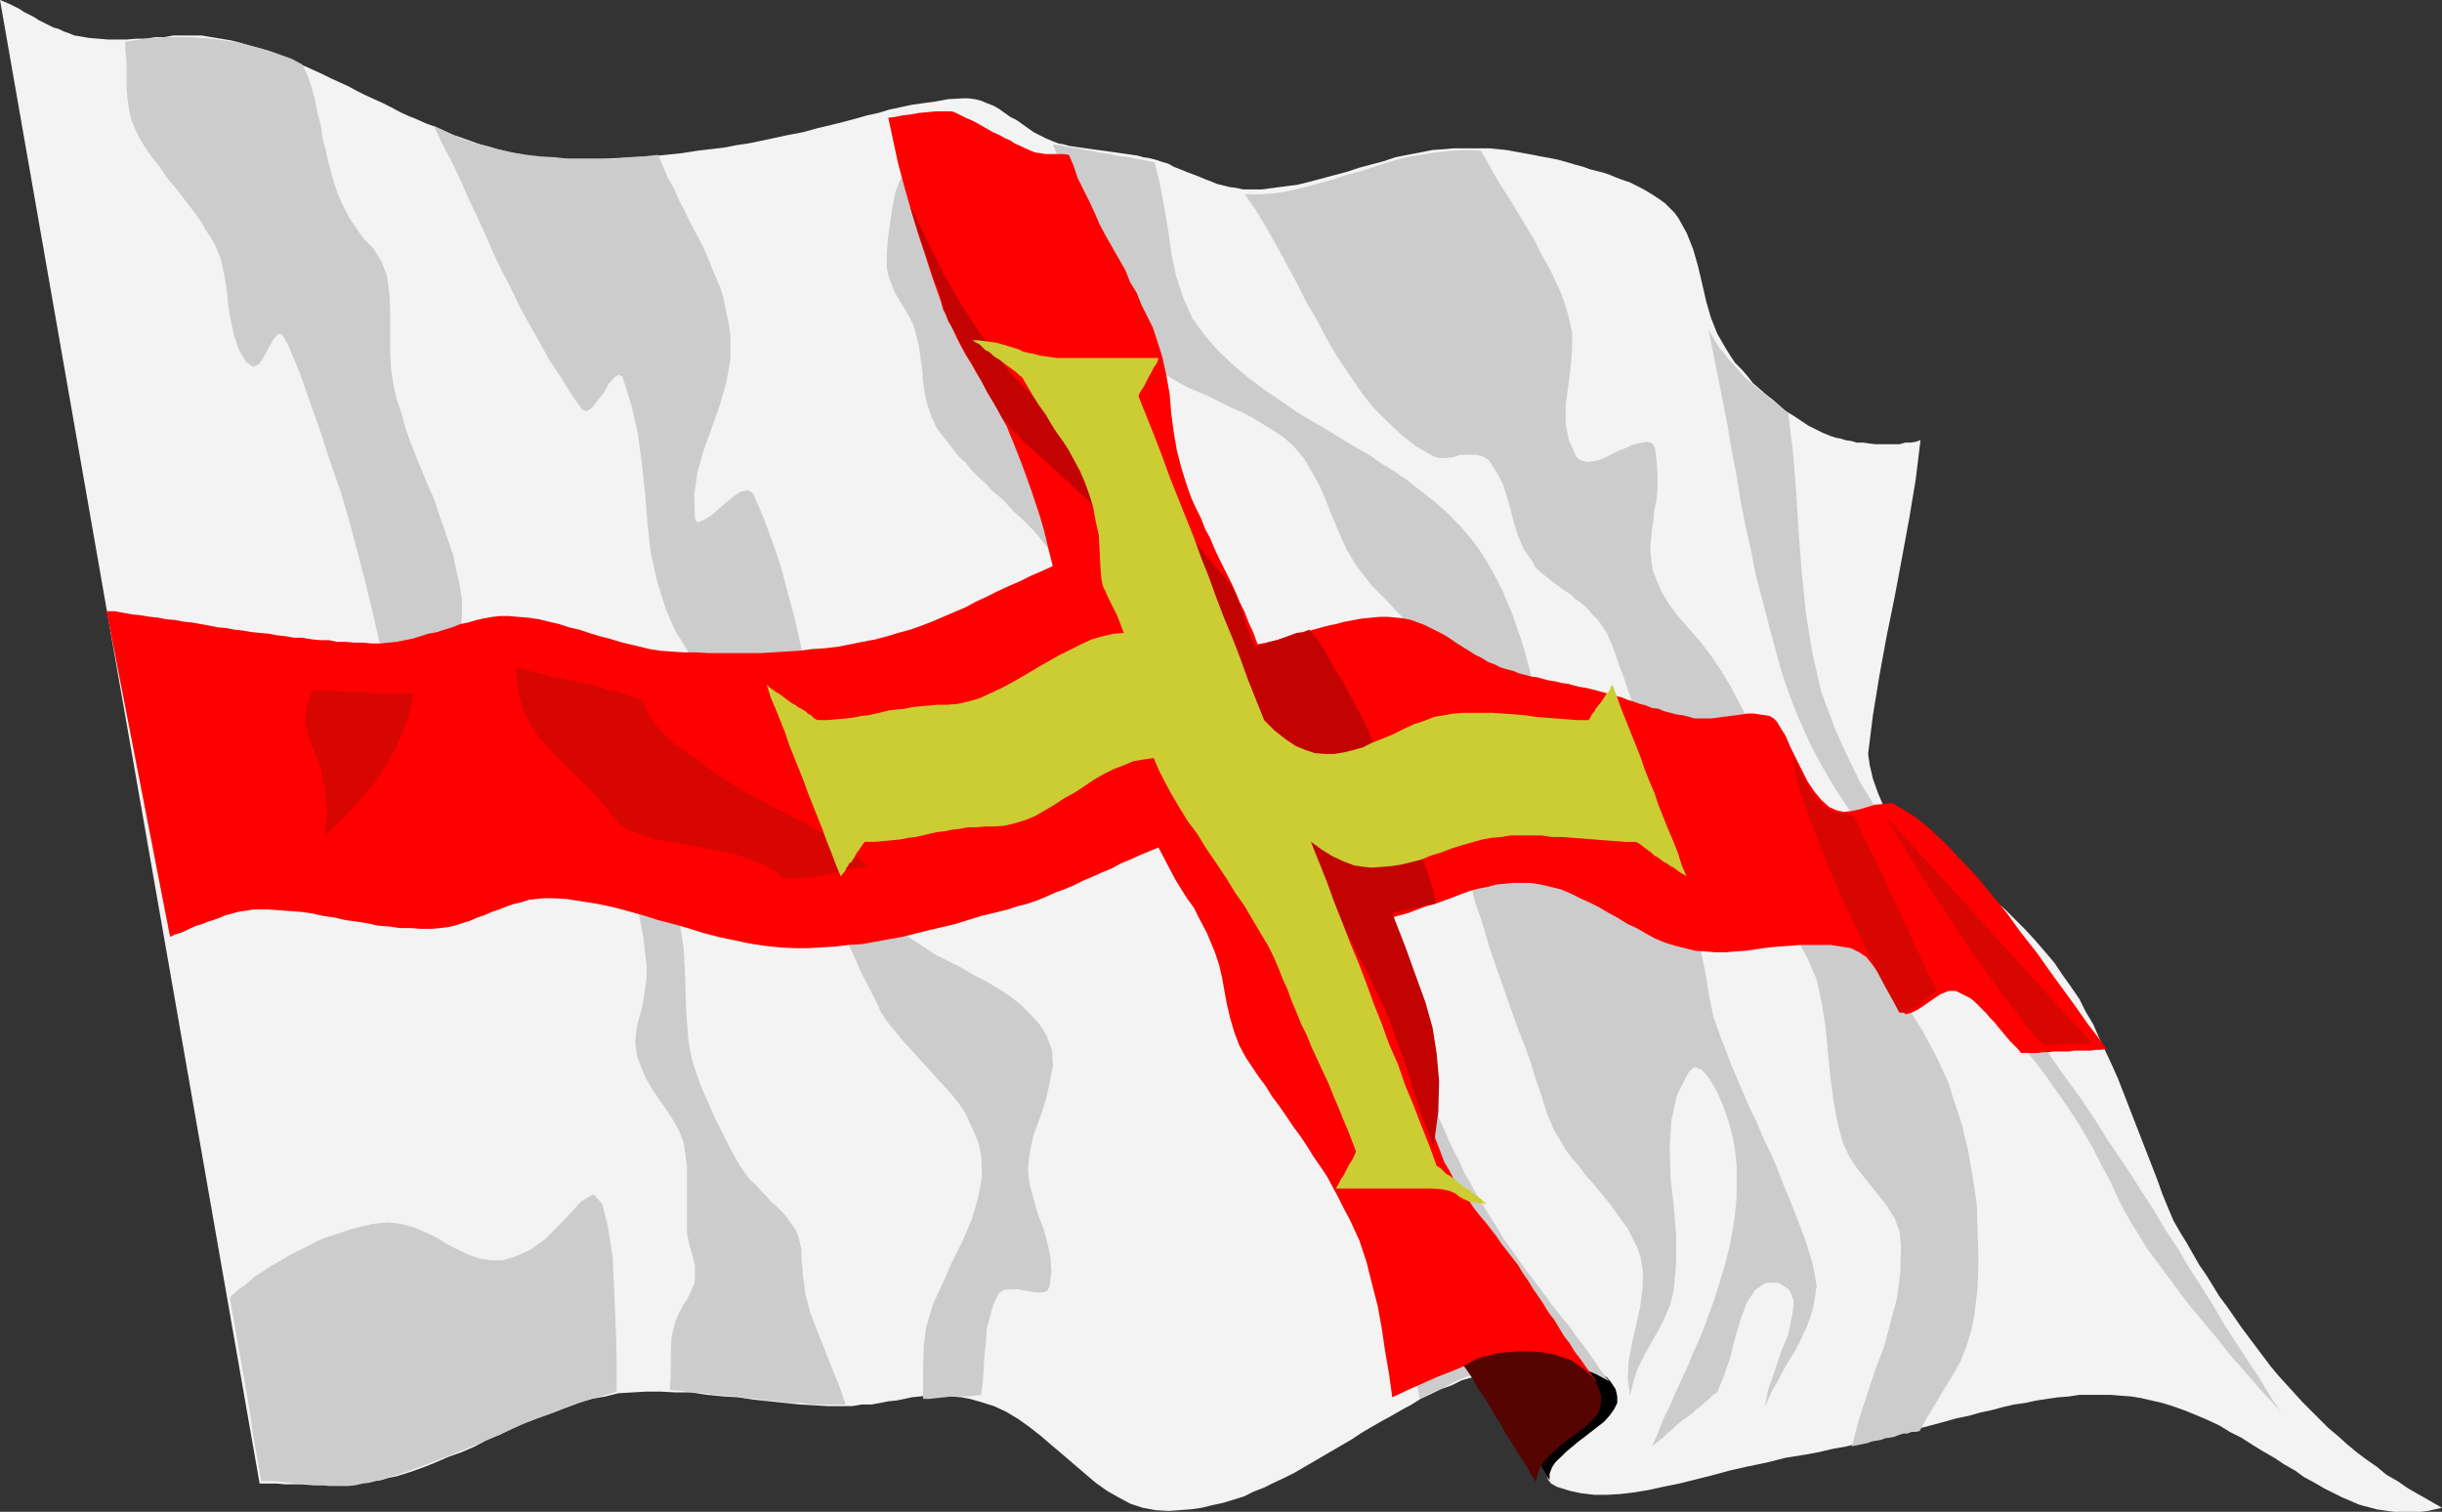 <?xml version="1.0" encoding="UTF-8" standalone="no"?>
<svg
   version="1.0"
   width="129.51mm"
   height="80.181mm"
   id="svg20"
   sodipodi:docname="Guernsey 2.wmf"
   xmlns:inkscape="http://www.inkscape.org/namespaces/inkscape"
   xmlns:sodipodi="http://sodipodi.sourceforge.net/DTD/sodipodi-0.dtd"
   xmlns="http://www.w3.org/2000/svg"
   xmlns:svg="http://www.w3.org/2000/svg">
  <rect width="100%" height="100%" fill="#333333" stroke="none"/>
  <sodipodi:namedview
     id="namedview20"
     pagecolor="#ffffff"
     bordercolor="#000000"
     borderopacity="0.25"
     inkscape:showpageshadow="2"
     inkscape:pageopacity="0.0"
     inkscape:pagecheckerboard="0"
     inkscape:deskcolor="#d1d1d1"
     inkscape:document-units="mm" />
  <defs
     id="defs1">
    <pattern
       id="WMFhbasepattern"
       patternUnits="userSpaceOnUse"
       width="6"
       height="6"
       x="0"
       y="0" />
  </defs>
  <path
     style="fill:#f3f3f3;fill-opacity:1;fill-rule:evenodd;stroke:none"
     d="m 435.673,244.7 1.293,2.263 1.293,2.101 1.293,2.263 1.293,2.263 1.454,2.101 1.293,2.101 1.293,2.101 1.454,1.94 1.454,2.101 1.454,2.101 1.454,1.94 1.454,1.939 1.454,1.94 1.454,1.94 1.616,1.939 1.616,1.778 1.616,1.778 1.616,1.778 1.778,1.778 1.616,1.616 1.778,1.778 1.939,1.616 1.778,1.616 1.939,1.616 1.939,1.455 2.101,1.455 1.939,1.616 2.262,1.293 2.101,1.455 2.262,1.293 2.262,1.293 2.262,1.293 -1.454,0.323 -1.454,0.323 -1.293,0.162 h -1.293 -1.454 -1.293 -1.293 l -1.293,-0.162 -1.131,-0.162 -1.131,-0.162 -1.131,-0.323 -1.293,-0.323 -1.131,-0.323 -1.131,-0.485 -1.131,-0.485 -1.131,-0.485 -1.616,-0.808 -1.939,-0.97 -1.939,-1.131 -2.101,-1.131 -1.778,-1.293 -2.262,-1.293 -1.939,-1.293 -2.262,-1.293 -2.101,-1.293 -2.262,-1.455 -2.262,-1.131 -2.101,-1.293 -2.424,-1.131 -2.262,-0.97 -2.424,-0.97 -2.262,-0.808 -2.101,-0.646 -2.101,-0.485 -2.101,-0.485 -1.939,-0.323 -2.101,-0.162 -2.101,-0.162 h -2.101 -2.101 -2.101 l -2.101,0.323 -2.101,0.162 -2.262,0.323 -2.101,0.323 -2.262,0.485 -2.262,0.323 -2.101,0.485 -2.424,0.646 -2.262,0.485 -2.262,0.646 -2.424,0.485 -2.262,0.646 -2.424,0.646 -2.424,0.646 -2.424,0.646 -2.424,0.485 -2.586,0.808 -2.424,0.646 -2.586,0.485 -2.586,0.646 -2.747,0.485 -2.747,0.646 -2.586,0.485 -4.04,0.646 -3.878,0.97 -3.878,0.808 -3.555,0.808 -3.555,0.97 -3.232,0.808 -3.232,0.808 -3.232,0.646 -2.909,0.646 -2.909,0.485 -2.747,0.323 -2.747,0.162 h -2.424 l -2.747,-0.323 -2.262,-0.485 -2.586,-0.808 -1.131,-0.646 -0.646,-0.808 -0.162,-0.97 0.485,-0.97 0.808,-1.131 1.131,-1.131 1.293,-1.293 1.616,-1.293 1.454,-1.293 1.616,-1.455 1.454,-1.293 1.293,-1.455 1.293,-1.293 0.646,-1.455 0.323,-1.293 v -1.293 l -0.646,-1.131 -0.808,-0.97 -1.131,-0.646 -1.131,-0.646 -1.616,-0.646 -1.616,-0.323 -1.616,-0.485 -1.939,-0.162 -1.778,-0.162 h -1.939 -1.939 -1.778 l -1.778,0.323 -1.616,0.162 -1.454,0.323 -1.293,0.162 -2.101,0.646 -2.101,0.646 -2.262,0.646 -1.939,0.97 -2.262,0.808 -1.939,0.97 -2.101,0.97 -1.778,1.131 -2.101,1.131 -1.939,1.131 -2.101,1.131 -1.939,1.131 -1.939,1.131 -1.939,1.293 -1.939,1.131 -1.939,1.131 -1.939,1.131 -1.939,1.131 -1.939,1.131 -1.939,1.131 -1.939,0.97 -2.101,0.97 -1.939,0.97 -2.101,0.808 -1.939,0.97 -2.101,0.646 -2.101,0.646 -2.262,0.485 -1.939,0.485 -2.262,0.323 -2.262,0.162 -2.101,0.162 -2.747,-0.162 -2.586,-0.485 -2.424,-0.808 -2.424,-1.293 -2.262,-1.293 -2.262,-1.616 -2.101,-1.778 -2.262,-1.94 -2.262,-1.94 -2.101,-1.778 -2.262,-1.939 -2.262,-1.778 -2.262,-1.616 -2.424,-1.455 -2.424,-1.131 -2.586,-0.808 -2.262,-0.646 -1.778,-0.323 -1.939,-0.162 -1.616,-0.323 h -1.616 l -1.616,0.162 -1.454,0.162 -1.616,0.162 -1.454,0.323 -1.616,0.323 -1.616,0.162 -1.616,0.323 -1.778,0.323 h -1.939 l -1.939,0.323 h -2.101 -2.747 l -2.747,-0.162 -2.909,-0.162 -3.07,-0.323 -3.07,-0.323 -3.07,-0.323 -3.232,-0.485 -2.909,-0.162 -3.232,-0.323 -3.232,-0.485 h -3.07 l -2.909,-0.162 h -3.07 l -2.747,0.162 -2.747,0.162 -2.586,0.646 -2.747,0.485 -2.586,0.808 -2.586,0.97 -2.747,0.97 -2.586,0.97 -2.586,0.97 -2.586,1.131 -2.586,1.293 -2.747,1.131 -2.424,1.293 -2.586,1.131 -2.747,0.97 -2.586,1.131 -2.424,0.97 -2.747,0.97 -2.586,0.808 -1.616,0.323 -1.616,0.485 -1.616,0.162 -1.778,0.323 -1.616,0.162 -1.778,0.162 h -1.778 l -1.778,0.162 h -1.778 -1.778 l -1.778,-0.162 h -1.778 -1.616 l -1.778,-0.162 H 53.651 52.035 L 0,0 0.808,0.323 1.939,0.808 2.909,1.293 l 0.97,0.485 0.97,0.646 0.97,0.485 0.97,0.485 0.97,0.646 0.97,0.485 0.97,0.485 0.97,0.485 1.131,0.323 0.97,0.485 0.97,0.323 1.131,0.485 1.131,0.162 1.778,0.323 1.939,0.162 1.939,0.162 h 1.939 1.778 l 1.939,-0.162 h 1.939 l 1.939,-0.323 h 1.778 l 1.778,-0.323 h 1.939 1.939 1.778 l 1.939,0.323 1.939,0.323 1.939,0.323 1.939,0.485 1.939,0.646 1.939,0.485 1.939,0.646 1.778,0.808 1.778,0.646 1.778,0.808 1.778,0.646 1.778,0.808 1.778,0.808 1.616,0.808 1.778,0.808 1.778,0.808 1.778,0.97 1.616,0.808 1.778,0.808 1.778,0.808 1.616,0.808 1.778,0.97 1.778,0.808 1.616,0.646 1.778,0.808 1.778,0.646 1.778,0.808 1.778,0.808 1.939,0.646 1.778,0.646 1.778,0.646 1.939,0.485 1.939,0.646 1.939,0.485 1.939,0.323 2.262,0.485 2.747,0.162 2.747,0.323 h 2.909 3.07 3.232 l 3.07,-0.162 3.394,-0.162 3.232,-0.162 3.07,-0.323 3.07,-0.323 3.07,-0.485 2.747,-0.323 2.747,-0.323 2.424,-0.485 2.262,-0.323 3.878,-0.808 3.717,-0.808 3.394,-0.646 2.909,-0.808 2.747,-0.646 2.586,-0.646 2.424,-0.646 2.262,-0.646 2.262,-0.485 2.101,-0.646 2.262,-0.485 2.262,-0.485 2.262,-0.323 2.424,-0.323 2.586,-0.485 2.909,-0.162 h 1.131 l 1.293,0.162 1.293,0.323 1.131,0.485 1.293,0.485 1.131,0.646 1.131,0.808 1.131,0.808 1.293,0.646 1.131,0.808 1.131,0.808 1.131,0.808 1.293,0.646 1.293,0.646 1.131,0.485 1.293,0.485 0.97,0.162 1.131,0.323 1.131,0.162 1.131,0.162 1.131,0.162 1.131,0.162 1.131,0.162 1.293,0.162 1.131,0.162 1.131,0.162 1.131,0.162 1.131,0.162 1.131,0.162 1.131,0.162 1.131,0.323 1.131,0.162 1.293,0.323 1.454,0.485 1.131,0.323 1.131,0.646 1.293,0.485 1.131,0.485 1.293,0.485 1.293,0.485 1.131,0.485 1.293,0.485 1.131,0.485 1.293,0.323 1.293,0.323 1.293,0.162 1.454,0.323 h 1.131 2.586 l 2.424,-0.323 2.424,-0.323 2.424,-0.323 2.586,-0.646 2.424,-0.646 2.424,-0.646 2.424,-0.646 2.424,-0.808 2.424,-0.646 2.424,-0.646 2.424,-0.808 2.424,-0.485 2.586,-0.485 2.424,-0.485 2.424,-0.162 1.778,-0.162 h 1.778 1.778 1.939 1.778 l 1.616,0.162 1.616,0.162 1.778,0.323 1.778,0.323 1.778,0.323 1.616,0.323 1.778,0.323 1.616,0.323 1.778,0.485 1.616,0.485 1.778,0.485 1.293,0.485 1.293,0.323 1.293,0.323 1.454,0.485 1.131,0.485 1.293,0.485 1.454,0.485 1.293,0.646 1.293,0.646 1.131,0.646 1.293,0.808 0.97,0.646 1.131,0.808 0.97,0.97 0.97,0.97 0.808,1.131 1.616,2.909 1.293,3.232 0.97,3.394 0.808,3.394 0.808,3.556 0.97,3.394 1.293,3.232 1.778,3.071 0.808,1.293 0.97,1.455 1.293,1.293 1.131,1.293 1.131,1.455 1.293,1.131 1.293,1.131 1.454,1.131 1.293,1.131 1.293,1.131 1.616,0.97 1.454,0.97 1.454,0.97 1.616,0.808 1.293,0.646 1.616,0.646 0.97,0.323 0.97,0.162 0.97,0.323 1.131,0.162 1.131,0.323 h 1.293 l 1.131,0.162 1.293,0.162 h 1.293 1.293 1.293 0.97 l 1.131,-0.323 h 1.131 l 0.97,-0.162 0.97,-0.323 -0.97,7.92 -1.293,7.758 -1.454,7.92 -1.454,7.758 -1.616,7.92 -1.454,7.92 -1.293,7.92 -0.97,7.758 0.323,2.263 0.646,2.748 0.97,2.748 1.293,3.071 1.454,2.586 1.616,2.424 1.778,1.939 1.778,1.455 2.424,1.131 2.101,1.293 2.262,1.293 2.262,1.455 2.262,1.616 1.939,1.778 2.262,1.616 2.101,1.778 2.101,2.101 1.939,1.94 1.939,2.101 1.939,2.263 1.939,2.263 1.616,2.424 1.616,2.263 1.778,2.586 1.293,2.586 1.454,2.424 1.131,2.586 1.293,2.748 1.293,2.748 1.293,2.909 1.131,2.909 1.131,2.909 1.131,2.909 1.131,2.909 1.131,2.909 1.131,2.909 1.131,2.909 0.97,2.748 1.131,2.748 z"
     id="path1" />
  <path
     style="fill:#cccccc;fill-opacity:1;fill-rule:evenodd;stroke:none"
     d="m 211.049,28.931 1.454,0.162 1.131,0.323 1.293,0.162 1.293,0.162 1.293,0.323 1.293,0.162 1.131,0.323 1.293,0.162 1.293,0.162 1.293,0.323 1.293,0.162 1.293,0.162 1.293,0.323 1.293,0.162 1.293,0.323 1.131,0.162 1.131,4.525 0.808,4.525 0.808,4.687 0.646,4.687 0.97,4.525 1.454,4.364 1.778,4.041 2.747,3.717 2.586,2.909 2.909,2.748 3.07,2.586 3.232,2.424 3.394,2.263 3.232,2.263 3.555,2.101 3.555,2.101 3.394,2.101 3.717,2.101 3.232,2.263 3.555,2.263 3.07,2.424 3.232,2.424 3.07,2.748 2.747,2.909 1.616,1.94 1.454,1.939 1.293,1.94 1.293,2.263 1.131,2.101 0.97,2.263 0.97,2.263 1.131,2.424 0.808,2.424 0.808,2.263 0.646,2.424 0.646,2.424 0.646,2.424 0.646,2.424 0.485,2.424 0.646,2.424 0.162,2.101 -0.323,2.101 -0.646,1.94 -0.808,2.101 -0.808,1.939 -0.485,2.101 -0.162,1.94 0.323,1.94 0.646,1.616 0.646,1.778 0.646,1.939 0.808,1.94 0.97,2.101 0.97,1.94 0.97,1.939 1.131,1.778 0.97,1.778 1.131,1.455 1.293,1.131 1.131,1.131 1.293,0.485 1.293,0.323 1.293,-0.323 1.454,-0.485 1.131,-1.131 0.808,-1.131 0.323,-1.455 0.162,-1.616 -0.323,-1.616 -0.485,-1.778 -0.646,-1.778 -0.808,-1.94 -0.808,-1.939 -0.97,-1.94 -1.131,-2.101 -0.97,-1.94 -0.808,-1.778 -0.646,-1.94 -0.323,-1.939 -0.323,-1.778 0.162,-1.778 0.162,-2.263 0.485,-2.424 0.485,-2.263 0.646,-1.778 0.808,-1.293 0.808,-0.485 0.808,0.646 1.778,3.232 1.293,3.394 0.97,3.717 0.646,3.717 0.646,3.879 0.646,3.879 0.808,3.717 1.131,3.556 1.131,2.424 1.293,2.263 1.454,2.263 1.616,2.263 1.454,2.101 1.454,2.263 1.454,2.263 1.131,2.424 0.808,2.263 0.485,2.424 0.485,2.263 0.485,2.586 0.323,2.263 0.485,2.424 0.485,2.424 0.808,2.263 0.808,2.263 0.97,2.424 0.808,2.263 0.97,2.263 0.97,2.263 0.97,2.263 0.97,2.263 1.131,2.263 0.97,2.263 0.97,2.263 1.131,2.263 0.97,2.263 0.97,2.424 0.808,2.101 0.97,2.263 0.97,2.424 0.808,2.101 0.808,2.101 0.808,2.263 0.646,2.101 0.646,2.101 0.485,2.424 0.323,2.101 -0.323,2.263 -0.646,2.909 -0.97,2.748 -1.131,2.748 -1.454,2.748 -1.616,2.586 -1.454,2.748 -1.454,2.586 -1.293,2.909 0.646,-3.394 1.293,-3.717 1.293,-3.879 1.454,-3.556 0.808,-3.556 0.323,-3.071 -0.808,-2.263 -2.262,-1.455 h -2.586 l -2.101,1.455 -1.616,2.424 -1.293,3.394 -1.131,3.879 -0.97,3.879 -1.293,3.717 -1.293,3.232 -0.808,0.485 -0.808,0.808 -0.808,0.646 -0.808,0.808 -0.97,0.646 -0.646,0.646 -0.808,0.646 -0.97,0.646 -0.808,0.646 -0.808,0.646 -0.808,0.808 -0.808,0.646 -0.808,0.808 -0.808,0.646 -0.808,0.646 -0.808,0.646 0.97,-2.101 0.808,-2.101 0.808,-1.939 1.131,-2.263 0.808,-1.939 0.97,-2.101 0.97,-2.101 0.97,-2.101 0.808,-2.101 0.97,-2.101 0.808,-1.94 0.808,-2.101 0.808,-2.263 0.808,-2.101 0.646,-2.101 0.646,-2.101 0.97,-3.232 0.808,-3.232 0.646,-3.394 0.485,-3.232 0.323,-3.394 v -3.232 -3.394 l -0.323,-3.232 -0.485,-2.586 -0.808,-2.909 -1.131,-3.232 -1.293,-2.909 -1.454,-2.424 -1.454,-1.778 -1.454,-0.485 -1.131,0.97 -2.424,4.687 -1.131,5.172 -0.323,5.495 0.162,5.818 0.646,5.818 0.485,5.818 v 5.657 l -0.485,5.334 -0.646,2.748 -1.131,2.748 -1.293,2.586 -1.293,2.263 -1.454,2.586 -1.293,2.586 -0.97,2.748 -0.646,2.909 -0.485,-3.232 0.162,-3.556 0.646,-3.556 0.808,-3.556 0.808,-3.556 0.485,-3.556 0.162,-3.556 -0.485,-3.071 -0.646,-1.94 -0.97,-1.939 -0.97,-1.94 -1.293,-1.778 -1.293,-1.778 -1.293,-1.778 -1.454,-1.778 -1.454,-1.778 -1.454,-1.616 -1.454,-1.939 -1.454,-1.616 -1.293,-1.778 -1.131,-1.94 -1.131,-1.778 -0.808,-1.939 -0.808,-1.94 -0.97,-3.232 -1.131,-3.232 -0.97,-3.232 -1.131,-3.232 -1.293,-3.232 -1.131,-3.071 -1.131,-3.232 -1.131,-3.232 -1.131,-3.232 -1.131,-3.232 -0.97,-3.232 -0.97,-3.232 -1.131,-3.232 -0.808,-3.232 -0.97,-3.394 -0.646,-3.232 -0.646,-4.041 v -4.202 l 0.162,-4.364 0.323,-4.041 0.162,-4.202 v -4.202 l -0.485,-3.879 -0.97,-3.879 -0.808,-1.94 -0.808,-1.778 -1.131,-1.616 -1.131,-1.778 -1.293,-1.616 -1.293,-1.616 -1.454,-1.455 -1.454,-1.455 -1.454,-1.455 -1.454,-1.455 -1.454,-1.616 -1.454,-1.455 -1.454,-1.455 -1.293,-1.616 -1.293,-1.616 -1.131,-1.616 -1.616,-2.748 -1.454,-3.232 -1.293,-3.071 -1.293,-3.232 -1.293,-3.071 -1.616,-2.909 -1.616,-2.748 -2.101,-2.424 -1.778,-1.616 -1.939,-1.293 -2.101,-1.293 -2.101,-1.293 -2.101,-1.131 -2.262,-0.97 -2.262,-1.131 -2.262,-1.131 -2.262,-0.97 -2.262,-0.97 -2.262,-1.293 -1.939,-1.131 -2.101,-1.293 -1.778,-1.616 -1.778,-1.455 -1.616,-1.778 -1.616,-2.101 -1.293,-2.424 -1.293,-2.263 -1.131,-2.263 -1.131,-2.586 -0.97,-2.424 -0.808,-2.586 -0.808,-2.586 -0.808,-2.748 -0.646,-2.424 -0.808,-2.748 -0.646,-2.586 -0.808,-2.748 -0.808,-2.586 -0.808,-2.586 z"
     id="path2" />
  <path
     style="fill:#000000;fill-opacity:1;fill-rule:evenodd;stroke:none"
     d="m 310.595,296.743 -12.443,-21.819 1.293,-0.323 1.616,-0.485 1.616,-0.323 1.616,-0.323 1.778,-0.162 1.616,-0.162 1.939,-0.162 h 1.778 l 1.778,0.162 1.778,0.162 1.454,0.323 1.616,0.485 1.454,0.485 1.293,0.646 1.293,0.808 0.808,0.97 0.97,1.455 0.323,1.455 v 1.293 l -0.646,1.293 -0.808,1.131 -1.131,1.293 -1.454,1.131 -1.454,1.131 -1.454,1.131 -1.616,1.131 -1.454,1.293 -1.131,1.131 -1.131,0.97 -0.808,1.293 -0.485,1.293 v 1.293 z"
     id="path3" />
  <path
     style="fill:#cccccc;fill-opacity:1;fill-rule:evenodd;stroke:none"
     d="m 25.048,8.404 0.162,2.263 0.162,2.263 v 2.263 2.263 l 0.162,2.263 0.323,2.263 0.485,2.101 0.808,1.939 0.808,1.616 0.97,1.616 0.97,1.455 0.97,1.293 1.131,1.455 0.97,1.455 0.97,1.293 1.131,1.293 1.131,1.455 0.97,1.293 1.131,1.455 0.97,1.293 1.131,1.616 0.808,1.455 0.97,1.455 0.97,1.616 1.131,2.909 0.646,2.909 0.485,2.909 0.323,3.232 0.485,2.909 0.646,3.071 0.97,2.909 1.454,2.586 1.454,0.97 1.131,-0.485 0.97,-1.455 0.97,-1.778 0.97,-1.778 0.97,-1.131 0.808,0.162 1.131,1.939 2.424,5.818 2.101,5.98 2.101,5.98 1.939,5.98 2.101,5.98 1.778,6.142 1.616,6.142 1.616,6.142 1.454,6.142 1.454,6.303 1.131,6.142 1.131,6.303 0.97,6.303 0.97,6.303 0.646,6.465 0.646,6.303 0.808,3.071 1.454,-1.455 1.778,-5.01 2.101,-7.435 1.778,-8.889 1.616,-9.213 0.97,-8.566 0.323,-6.95 v -2.909 l -0.485,-2.909 -0.646,-2.909 -0.646,-3.071 -0.97,-2.748 -0.97,-2.909 -0.97,-2.748 -0.97,-2.909 -1.293,-2.909 -1.131,-2.748 -1.131,-2.748 -1.131,-2.909 -0.97,-2.748 -0.808,-2.909 -0.97,-2.909 -0.646,-2.909 -0.485,-3.232 -0.162,-3.556 V 66.589 62.71 l -0.162,-3.879 -0.485,-3.556 -1.131,-2.909 -1.616,-2.586 -1.939,-1.939 -1.454,-2.101 -1.454,-2.101 -1.131,-2.263 -0.97,-2.101 -0.808,-2.263 -0.646,-2.263 -0.646,-2.424 -0.485,-2.263 -0.646,-2.424 -0.323,-2.424 -0.646,-2.424 -0.485,-2.424 -0.646,-2.586 L 61.731,15.354 60.6,12.93 58.499,11.799 56.237,10.99 53.974,10.182 51.712,9.536 49.288,8.889 47.026,8.404 44.763,8.081 42.339,7.758 40.238,7.596 37.814,7.435 H 35.552 33.29 l -2.101,0.162 -2.101,0.162 -2.101,0.323 -1.939,0.323 z"
     id="path4" />
  <path
     style="fill:#cccccc;fill-opacity:1;fill-rule:evenodd;stroke:none"
     d="m 134.289,278.641 0.162,-3.394 v -3.717 l 0.162,-3.556 0.808,-3.232 0.485,-1.131 0.485,-0.97 0.646,-1.131 0.646,-0.97 0.485,-0.97 0.485,-1.131 0.485,-0.97 0.162,-1.131 v -2.586 l -0.485,-2.101 -0.646,-2.101 -0.485,-2.424 v -4.364 -4.687 -4.525 l -0.646,-4.525 -0.808,-2.101 -1.131,-2.101 -1.454,-2.263 -1.454,-2.101 -1.454,-2.101 -1.293,-2.263 -0.97,-2.263 -0.808,-2.263 -0.323,-2.424 0.162,-2.101 0.323,-2.101 0.646,-2.101 0.485,-2.263 0.323,-2.263 0.323,-2.263 v -2.424 l -0.646,-5.657 -1.293,-6.788 -1.616,-7.273 -1.616,-6.788 -0.97,-5.657 -0.485,-3.879 0.485,-1.131 1.778,2.424 2.262,3.717 1.778,3.232 1.454,3.071 1.293,2.748 1.131,2.748 0.97,2.909 0.97,3.071 0.97,3.556 0.97,6.142 0.323,6.303 0.162,6.142 0.485,6.303 0.646,3.394 0.97,3.071 1.131,3.071 1.293,2.909 1.293,2.909 1.454,2.909 1.454,2.909 1.616,2.909 0.808,1.293 0.808,1.131 0.808,1.131 1.131,0.97 0.97,1.131 1.131,1.131 0.97,1.131 1.131,0.97 1.131,1.131 0.97,1.131 0.808,1.131 0.808,1.131 0.646,1.293 0.323,1.455 0.323,1.455 v 1.455 l 0.323,3.717 0.485,3.717 0.97,3.717 1.454,3.717 1.454,3.717 1.454,3.717 1.454,3.556 1.293,3.717 h -2.424 -2.262 -2.101 l -2.262,-0.323 h -2.262 l -2.101,-0.323 -2.262,-0.162 -2.101,-0.323 -2.262,-0.162 -2.101,-0.323 -2.101,-0.162 -2.262,-0.162 -2.101,-0.323 -2.262,-0.162 -2.101,-0.323 z"
     id="path5" />
  <path
     style="fill:#cccccc;fill-opacity:1;fill-rule:evenodd;stroke:none"
     d="m 52.358,296.905 h 1.454 1.293 l 1.454,0.162 1.293,0.162 1.293,0.162 h 1.454 l 1.293,0.162 1.454,0.162 h 1.293 l 1.293,0.162 h 1.293 1.454 1.293 l 1.293,-0.162 1.454,-0.323 1.293,-0.162 3.07,-0.808 3.232,-0.97 3.07,-1.131 3.07,-1.131 2.909,-1.131 3.232,-1.293 3.07,-1.293 3.07,-1.293 2.909,-1.293 3.232,-1.455 2.909,-1.131 3.232,-1.131 3.07,-1.293 3.232,-1.131 3.07,-0.808 3.232,-0.97 v -5.334 l -0.162,-6.788 -0.323,-7.435 -0.323,-7.273 -0.97,-6.303 -1.131,-4.526 -1.778,-1.939 -2.424,1.455 -3.717,4.041 -3.394,3.394 -3.07,2.263 -2.909,1.293 -2.586,0.808 h -2.424 l -2.262,-0.323 -2.262,-0.808 -2.101,-0.97 -2.262,-1.131 -1.939,-1.293 -2.424,-1.131 -2.262,-0.97 -2.424,-0.646 -2.909,-0.323 -2.909,0.323 -2.101,0.485 -1.939,0.485 -1.939,0.646 -1.939,0.646 -1.939,0.646 -1.778,0.808 -1.778,0.97 -1.778,0.808 -1.778,0.97 -1.616,0.97 -1.778,0.97 -1.616,1.131 -1.778,1.131 -1.616,1.455 -1.616,1.131 -1.616,1.455 0.808,4.525 0.808,4.687 0.808,4.525 0.808,4.525 0.808,4.687 0.646,4.687 0.808,4.525 z"
     id="path6" />
  <path
     style="fill:#cccccc;fill-opacity:1;fill-rule:evenodd;stroke:none"
     d="m 86.941,25.213 1.778,3.717 1.778,3.394 1.778,3.717 1.616,3.717 1.778,3.717 1.616,3.556 1.616,3.717 1.778,3.717 1.778,3.394 1.778,3.717 1.939,3.556 1.939,3.394 1.939,3.556 2.262,3.394 2.101,3.394 2.262,3.232 0.97,0.323 0.97,-0.646 1.131,-1.455 1.293,-1.616 0.97,-1.778 1.131,-1.293 0.808,-0.485 0.808,0.323 1.778,5.657 1.293,5.657 0.808,5.98 0.646,5.98 0.485,5.98 0.646,5.98 1.293,5.818 1.778,5.657 0.97,2.263 0.97,2.101 1.293,2.101 1.293,2.101 1.454,1.939 1.454,1.778 1.616,2.101 1.616,1.778 1.616,2.101 1.454,1.778 1.616,1.939 1.616,1.94 1.616,1.94 1.293,1.939 1.293,2.263 1.293,2.101 1.454,2.748 1.293,2.909 1.293,2.748 1.293,2.909 1.131,3.071 1.131,2.909 1.131,2.909 1.131,3.071 1.131,2.909 1.131,2.909 1.131,3.071 0.97,2.909 1.293,2.909 1.293,2.909 1.454,2.748 1.454,2.909 0.97,2.101 1.293,1.94 1.454,1.778 1.616,1.94 1.616,1.778 1.616,1.778 1.616,1.778 1.616,1.778 1.616,1.778 1.616,1.778 1.454,1.778 1.293,1.939 0.97,2.101 0.97,2.101 0.808,2.101 0.485,2.263 0.162,4.364 -0.808,4.202 -1.293,4.364 -1.778,4.202 -2.101,4.202 -1.939,4.364 -1.939,4.202 -1.293,4.364 -0.485,3.394 -0.162,3.717 v 3.717 3.717 h 1.293 l 1.454,-0.162 1.616,-0.162 1.454,-0.162 h 1.454 1.454 l 1.454,-0.162 1.454,-0.162 0.323,-2.586 0.162,-2.424 0.162,-2.909 0.323,-2.748 0.162,-2.586 0.646,-2.424 0.646,-2.424 1.131,-2.263 0.97,-0.646 1.293,-0.162 h 1.616 l 1.616,0.323 1.778,0.323 h 1.454 l 0.97,-0.323 0.485,-0.97 0.323,-2.909 -0.162,-2.909 -0.646,-2.909 -0.808,-2.909 -1.131,-2.909 -0.808,-2.909 -0.808,-2.909 -0.323,-2.909 0.323,-3.394 0.808,-3.556 1.293,-3.556 1.131,-3.394 0.808,-3.556 0.646,-3.394 -0.162,-3.071 -1.131,-3.071 -1.454,-2.263 -1.778,-1.94 -1.939,-1.939 -2.262,-1.778 -2.262,-1.455 -2.424,-1.455 -2.586,-1.293 -2.424,-1.455 -2.586,-1.293 -2.586,-1.293 -2.424,-1.616 -2.262,-1.455 -2.101,-1.616 -1.939,-1.94 -1.616,-2.101 -1.454,-2.101 -2.424,-4.849 -2.101,-4.849 -1.778,-5.01 -1.616,-5.01 -1.454,-5.172 -1.293,-5.334 -1.131,-5.172 -1.131,-5.334 -1.131,-5.334 -1.131,-5.172 -1.131,-5.172 -1.454,-5.334 -1.293,-5.01 -1.778,-5.172 -1.778,-4.849 -2.101,-4.849 -0.97,-0.646 -1.616,0.323 -1.778,1.293 -1.939,1.616 -1.778,1.616 -1.778,1.131 -1.293,0.485 -0.485,-0.808 -0.162,-4.525 0.646,-4.687 1.293,-4.525 1.616,-4.525 1.616,-4.525 1.293,-4.525 0.808,-4.525 v -4.687 l -0.323,-2.424 -0.485,-2.263 -0.485,-2.424 -0.646,-2.424 -0.97,-2.263 -0.97,-2.263 -0.808,-2.101 -1.131,-2.424 -1.131,-2.101 -1.131,-2.101 -1.131,-2.424 -1.131,-2.101 -0.97,-2.263 -1.293,-2.263 -0.97,-2.424 -0.97,-2.101 -2.909,0.323 -3.07,0.162 -2.909,0.323 h -2.909 -3.07 -2.909 l -2.909,-0.323 -2.909,-0.162 -2.747,-0.323 -2.909,-0.485 -2.747,-0.646 -2.586,-0.646 -2.747,-0.808 -2.747,-0.97 -2.424,-1.131 z"
     id="path7" />
  <path
     style="fill:#cccccc;fill-opacity:1;fill-rule:evenodd;stroke:none"
     d="m 181.315,36.042 -0.485,-0.646 -0.485,0.808 -0.808,2.101 -0.646,3.071 -0.485,3.394 -0.485,3.394 -0.162,3.071 v 2.424 l 0.323,1.616 0.646,1.778 0.646,1.616 0.97,1.616 0.97,1.616 0.97,1.616 0.808,1.616 0.485,1.778 0.646,2.586 0.323,2.586 0.323,2.263 0.162,2.263 0.323,2.263 0.485,2.101 0.808,2.424 1.131,2.424 0.97,1.293 1.131,1.455 1.131,1.455 1.131,1.455 1.454,1.293 1.131,1.455 1.454,1.455 1.454,1.293 1.293,1.455 1.616,1.293 1.293,1.293 1.293,1.455 1.454,1.293 1.293,1.293 1.293,1.293 1.131,1.293 1.616,2.101 1.616,2.101 1.454,2.263 1.454,2.263 1.293,2.424 1.454,2.424 1.293,2.263 1.454,2.424 0.808,1.293 0.97,1.616 0.97,1.455 0.97,1.616 0.97,1.616 0.97,1.455 0.808,1.455 0.97,1.455 0.97,1.616 0.97,1.616 0.97,1.455 0.97,1.455 0.97,1.616 0.97,1.455 0.97,1.455 0.97,1.455 1.293,1.293 1.454,1.293 1.454,1.293 1.616,1.131 1.616,1.293 1.293,1.455 0.808,1.455 0.808,1.616 0.485,5.01 v 4.849 l -0.162,4.849 -0.485,5.01 -0.323,4.687 v 4.849 l 0.485,4.849 1.454,4.687 1.131,2.586 1.293,2.424 1.454,2.424 1.778,2.263 1.778,2.263 1.939,2.101 1.939,2.101 1.939,2.263 2.101,2.101 2.101,1.94 1.939,2.263 1.778,2.263 1.778,2.263 1.616,2.263 1.616,2.424 1.293,2.586 2.262,5.172 1.778,5.495 1.293,5.495 0.97,5.495 0.97,5.495 0.808,5.657 0.97,5.657 1.131,5.818 2.262,-1.131 2.262,-0.97 2.101,-1.131 2.101,-0.97 2.262,-0.808 2.262,-0.97 2.262,-0.646 2.262,-0.485 2.424,-0.485 2.424,-0.162 h 2.424 l 2.424,0.323 2.586,0.485 2.424,0.808 2.747,1.131 2.747,1.455 -1.778,-2.263 -1.616,-2.424 -1.616,-2.263 -1.616,-2.101 -1.616,-2.263 -1.778,-2.101 -1.616,-2.101 -1.616,-2.263 -1.616,-2.101 -1.616,-2.101 -1.616,-2.263 -1.454,-2.101 -1.616,-2.263 -1.454,-2.424 -1.454,-2.263 -1.454,-2.424 -1.293,-2.101 -1.131,-2.101 -1.131,-1.94 -0.97,-2.263 -1.131,-2.101 -0.97,-2.101 -0.97,-2.263 -0.97,-2.101 -0.97,-2.263 -0.97,-2.101 -0.97,-2.101 -0.97,-2.263 -0.808,-2.101 -0.808,-2.263 -1.131,-2.101 -0.808,-2.263 -1.454,-3.071 -1.454,-3.071 -1.616,-2.909 -1.778,-2.748 -1.616,-2.748 -1.616,-2.424 -1.616,-2.748 -1.778,-2.586 -1.293,-2.748 -1.454,-2.586 -1.293,-2.909 -0.808,-2.748 -0.97,-3.071 -0.646,-3.232 -0.323,-3.394 v -3.556 l -0.162,-3.394 -0.808,-3.394 -1.454,-3.232 -1.939,-3.394 -2.262,-3.071 -2.586,-3.071 -2.747,-3.232 -2.909,-3.232 -2.909,-2.909 -3.07,-3.232 -2.909,-2.909 -2.747,-2.909 -2.424,-3.071 -2.101,-2.748 -1.778,-2.909 -1.293,-2.909 -1.131,-3.071 -1.454,-2.909 -1.616,-2.909 -1.778,-2.748 -1.939,-2.748 -2.101,-2.424 -2.101,-2.586 -2.424,-2.586 -2.262,-2.424 -2.262,-2.424 -2.424,-2.586 -2.262,-2.424 -2.101,-2.586 -2.262,-2.586 -1.939,-2.586 -1.939,-2.748 -1.131,-1.778 -0.97,-1.939 -1.131,-1.778 -1.131,-1.939 -0.97,-2.101 -1.131,-2.101 -0.97,-2.101 -0.808,-2.101 -0.97,-2.263 -0.808,-2.101 -0.808,-2.101 -0.646,-2.101 -0.808,-1.939 -0.485,-2.101 -0.485,-1.778 -0.646,-1.778 v 0 z"
     id="path8" />
  <path
     style="fill:#cccccc;fill-opacity:1;fill-rule:evenodd;stroke:none"
     d="m 277.628,93.257 1.131,0.808 1.131,0.646 0.97,0.808 1.131,0.646 0.97,0.808 0.97,0.808 1.131,0.808 0.97,0.808 0.97,0.808 0.97,0.808 0.97,0.808 0.97,0.808 0.808,0.808 0.808,0.97 0.97,0.808 0.808,0.97 1.616,1.94 1.454,1.939 1.293,1.94 1.293,2.263 1.131,2.101 1.131,2.101 0.97,2.424 0.97,2.263 0.808,2.586 0.808,2.101 0.808,2.586 0.646,2.424 0.646,2.424 0.485,2.424 0.485,2.424 0.646,2.424 0.162,1.939 -0.485,2.101 -0.485,2.101 -0.808,1.939 -1.778,-3.879 -1.616,-4.041 -1.616,-3.879 -1.454,-3.879 -1.293,-3.717 -1.454,-3.717 -1.293,-3.556 -1.454,-3.556 -1.616,-3.394 -1.616,-3.556 -1.778,-3.394 -1.939,-3.232 -2.101,-3.394 -2.424,-3.394 -2.747,-3.394 -3.07,-3.232 v 0 z"
     id="path9" />
  <path
     style="fill:#cccccc;fill-opacity:1;fill-rule:evenodd;stroke:none"
     d="m 316.412,179.08 2.424,0.485 1.939,-0.162 1.293,-0.485 0.808,-1.131 0.485,-1.293 v -1.778 l -0.485,-2.101 -0.485,-2.263 -0.808,-2.424 -0.808,-2.586 -0.97,-2.424 -0.97,-2.586 -0.808,-2.586 -0.808,-2.263 -0.323,-2.101 -0.323,-1.939 0.162,-1.778 0.162,-2.101 0.485,-2.424 0.485,-2.263 0.646,-1.94 0.808,-1.293 0.808,-0.485 0.808,0.646 1.778,3.232 1.293,3.394 0.97,3.717 0.646,3.717 0.646,3.879 0.646,3.879 0.808,3.717 1.131,3.556 1.131,2.424 1.293,2.263 1.454,2.263 1.616,2.263 1.454,2.101 1.454,2.263 1.454,2.263 1.131,2.424 0.808,2.263 0.485,2.424 0.485,2.263 0.485,2.586 0.323,2.263 0.485,2.424 0.485,2.424 0.808,2.263 0.808,2.263 0.97,2.424 0.808,2.263 0.97,2.263 0.97,2.263 0.97,2.263 0.97,2.263 1.131,2.263 0.97,2.263 0.97,2.263 1.131,2.263 0.97,2.263 0.97,2.424 0.808,2.101 0.97,2.263 0.97,2.424 0.808,2.101 0.808,2.101 0.808,2.263 0.646,2.101 0.646,2.101 0.485,2.424 0.323,2.101 -0.323,2.263 -0.162,1.293 -0.323,1.293 -0.323,1.131 -0.485,1.293 -0.485,1.293 -0.646,1.131 -0.485,1.131 -0.646,1.131 -1.293,-4.687 0.323,-1.293 0.323,-1.455 v -1.131 l -0.162,-1.131 -0.485,-0.97 -0.485,-0.808 -0.808,-0.646 -1.131,-0.485 -8.08,-14.708 0.162,-3.232 v -2.909 l -0.485,-3.071 -0.323,-3.071 -0.485,-2.424 -0.808,-3.071 -1.131,-3.232 -1.293,-2.909 -1.454,-2.424 -1.454,-1.616 -1.454,-0.646 -1.131,0.97 -0.646,0.808 -0.485,0.97 -0.323,0.808 -0.485,0.808 -0.323,0.97 -0.323,0.808 -0.323,0.97 -0.162,0.97 -1.454,-2.586 -1.616,-2.424 -1.293,-2.748 -1.293,-2.424 -1.293,-2.586 -1.454,-2.586 -1.131,-2.424 -1.131,-2.748 -1.293,-2.586 -0.97,-2.748 -1.131,-2.748 -0.97,-2.748 -1.131,-2.748 -0.97,-2.748 -0.97,-3.071 -0.97,-2.909 z"
     id="path10" />
  <path
     style="fill:#cccccc;fill-opacity:1;fill-rule:evenodd;stroke:none"
     d="m 249.51,38.952 h 2.909 l 2.909,-0.162 2.909,-0.485 2.747,-0.646 3.07,-0.808 2.909,-0.808 2.909,-0.97 3.07,-0.808 2.909,-0.97 3.07,-0.97 2.909,-0.808 3.07,-0.485 2.909,-0.485 3.07,-0.323 2.909,-0.162 3.07,0.162 1.131,1.939 1.131,2.101 1.131,1.939 1.293,2.101 1.293,1.939 1.131,1.939 1.293,2.101 1.131,1.939 1.293,2.101 0.97,2.101 1.131,1.939 1.131,2.101 0.97,2.101 0.97,2.101 0.808,2.263 0.646,2.101 0.808,3.556 v 3.556 l -0.323,3.717 -0.485,3.717 -0.485,3.717 v 3.717 l 0.646,3.232 1.454,3.232 0.646,0.646 0.808,0.323 0.97,0.162 1.131,-0.162 1.293,-0.323 1.131,-0.485 1.293,-0.646 1.293,-0.646 1.293,-0.485 1.293,-0.646 1.131,-0.323 1.131,-0.162 0.808,-0.162 0.808,0.162 0.485,0.485 0.323,0.808 0.323,2.748 0.162,2.586 v 2.424 l -0.162,2.263 -0.485,2.263 -0.162,1.94 -0.323,1.939 -0.162,1.94 -0.162,2.101 0.162,1.94 0.323,2.101 0.808,2.101 0.97,2.263 1.454,2.424 1.939,2.586 2.424,2.748 2.101,2.424 2.101,2.748 1.939,2.909 1.939,3.232 1.778,3.394 1.939,3.717 1.778,3.717 1.778,3.717 1.778,3.717 1.616,3.717 1.616,3.879 1.778,3.556 1.616,3.556 1.616,3.232 1.616,3.071 1.616,2.748 1.454,2.424 1.778,2.586 1.454,2.424 1.616,2.263 1.778,2.424 1.778,2.586 1.616,2.424 1.616,2.424 1.616,2.424 1.616,2.424 1.616,2.586 1.293,2.424 1.454,2.748 1.131,2.424 1.293,2.748 0.808,2.748 1.778,5.334 1.293,5.334 0.97,5.495 0.808,5.495 0.162,5.495 0.162,5.657 -0.162,5.495 -0.646,5.495 -0.646,3.232 -0.97,3.071 -1.131,2.909 -1.616,2.909 -1.616,2.586 -1.616,2.748 -1.778,2.909 -1.616,2.909 -0.808,0.162 h -0.808 l -0.808,0.323 h -0.808 l -0.97,0.323 -0.808,0.323 -0.808,0.162 -1.131,0.162 -0.808,0.323 -0.97,0.162 -0.97,0.162 -0.808,0.323 -0.808,0.162 -0.808,0.162 -0.808,0.162 -0.646,0.162 1.454,-5.495 1.616,-5.01 1.616,-4.849 1.778,-4.687 1.293,-4.849 1.293,-4.849 0.646,-5.01 0.162,-5.495 -0.323,-2.909 -0.97,-2.586 -1.616,-2.586 -1.939,-2.424 -1.939,-2.424 -1.939,-2.424 -1.616,-2.424 -1.293,-2.748 -1.131,-4.202 -0.808,-4.525 -0.646,-5.01 -0.485,-5.01 -0.485,-5.01 -0.808,-4.849 -0.97,-4.364 -1.778,-4.041 -1.778,-3.394 -1.778,-3.232 -2.101,-3.232 -2.101,-3.071 -2.262,-3.071 -2.262,-3.071 -2.262,-2.909 -2.262,-3.071 -2.262,-2.909 -2.262,-3.071 -2.262,-3.071 -2.262,-2.909 -2.262,-3.232 -2.101,-3.071 -1.939,-3.071 -1.939,-3.232 -1.131,-2.101 -0.808,-2.263 -0.808,-2.424 -0.808,-2.101 -0.808,-2.424 -0.808,-2.101 -0.97,-2.263 -1.293,-1.939 -0.808,-0.97 -0.808,-0.808 -0.808,-0.97 -0.808,-0.808 -0.808,-0.646 -0.97,-0.646 -0.808,-0.808 -0.97,-0.646 -0.97,-0.646 -0.808,-0.646 -0.97,-0.646 -0.97,-0.808 -0.808,-0.646 -0.97,-0.808 -0.808,-0.808 -0.485,-0.97 -1.778,-2.586 -1.131,-2.586 -0.808,-2.586 -0.646,-2.586 -0.808,-2.748 -0.808,-2.586 -1.293,-2.424 -1.616,-2.424 -1.131,-0.646 -1.293,-0.323 h -1.454 -1.616 l -1.616,0.485 -1.293,0.162 h -1.454 l -1.131,-0.323 -3.394,-1.939 -3.07,-2.424 -2.747,-2.586 -2.747,-2.748 -2.586,-3.232 -2.262,-3.394 -2.424,-3.556 -2.101,-3.556 -1.939,-3.717 -2.262,-3.879 -1.939,-3.879 -1.939,-3.556 -2.101,-3.879 -1.939,-3.394 -2.101,-3.556 -2.262,-3.232 z"
     id="path11" />
  <path
     style="fill:#cccccc;fill-opacity:1;fill-rule:evenodd;stroke:none"
     d="m 342.43,65.943 0.97,4.849 0.97,4.849 0.97,4.849 0.97,5.01 0.808,4.849 0.97,5.01 0.808,5.01 0.97,5.01 1.131,5.01 0.97,5.01 1.293,4.849 1.293,5.01 1.293,4.849 1.293,4.687 1.616,4.687 1.778,4.525 1.454,3.232 1.616,3.394 1.778,3.232 1.778,3.071 1.939,3.071 2.101,3.071 2.262,3.071 2.101,2.909 2.262,2.909 2.424,2.909 2.101,2.909 2.424,3.071 2.262,2.909 2.101,3.071 2.262,2.909 1.939,3.071 2.262,3.232 1.939,3.071 2.262,3.071 2.101,2.909 2.101,2.586 2.101,2.909 2.101,2.586 1.939,2.586 1.939,2.748 1.939,2.748 1.939,2.909 1.778,2.909 1.778,3.071 1.616,3.232 1.778,3.232 1.616,3.556 1.131,2.263 1.454,2.586 1.616,2.586 1.778,2.909 2.101,2.748 2.262,3.071 2.262,3.071 2.262,2.909 2.586,3.071 2.424,2.909 2.262,2.909 2.424,2.748 2.262,2.586 2.101,2.424 2.101,2.263 1.778,2.101 -2.262,-3.394 -2.101,-3.556 -2.262,-3.394 -2.424,-3.717 -2.424,-3.717 -2.262,-3.879 -2.424,-3.879 -2.424,-3.717 -2.262,-3.879 -2.586,-3.879 -2.262,-3.879 -2.424,-3.717 -2.262,-3.556 -2.424,-3.556 -2.262,-3.394 -2.101,-3.394 -3.232,-4.849 -3.555,-4.849 -3.394,-4.849 -3.555,-4.849 -3.555,-4.687 -3.717,-4.687 -3.394,-4.849 -3.555,-4.849 -3.555,-4.687 -3.232,-4.849 -3.394,-4.849 -3.07,-5.172 -3.07,-5.01 -3.07,-5.01 -2.586,-5.334 -2.424,-5.334 -2.747,-7.435 -1.778,-7.758 -1.293,-7.92 -0.808,-7.92 -0.646,-8.243 -0.485,-8.081 -0.646,-8.081 -0.97,-7.92 -1.131,-0.808 -1.131,-0.97 -1.131,-0.808 -0.97,-0.97 -1.131,-0.808 -1.131,-0.97 -1.131,-0.97 -1.131,-0.97 -0.97,-1.131 -0.97,-1.131 -0.97,-0.97 -0.97,-1.293 -0.97,-1.131 -0.808,-1.293 -0.808,-1.293 z"
     id="path12" />
  <path
     style="fill:#ff0000;fill-opacity:1;fill-rule:evenodd;stroke:none"
     d="m 21.331,122.35 12.766,65.458 0.97,-0.485 1.131,-0.323 1.131,-0.485 0.97,-0.485 1.131,-0.485 1.131,-0.323 1.131,-0.485 1.131,-0.323 1.293,-0.485 1.131,-0.485 1.293,-0.323 1.131,-0.323 0.97,-0.162 1.131,-0.162 0.97,-0.162 h 1.131 2.101 l 2.101,0.162 2.101,0.162 2.262,0.162 2.262,0.323 2.101,0.485 2.262,0.323 2.101,0.485 2.262,0.323 2.101,0.323 2.262,0.485 2.101,0.162 2.262,0.323 h 2.101 l 2.101,0.162 h 2.262 l 1.616,-0.162 1.454,-0.162 1.454,-0.323 1.454,-0.485 1.616,-0.485 1.454,-0.646 1.454,-0.485 1.454,-0.646 1.454,-0.485 1.616,-0.646 1.454,-0.485 1.454,-0.323 1.454,-0.485 1.454,-0.162 1.616,-0.162 h 1.616 l 2.909,0.162 3.07,0.485 3.07,0.485 3.07,0.646 3.07,0.808 2.909,0.808 3.07,0.97 3.07,0.808 2.909,0.808 3.07,0.97 3.07,0.808 3.07,0.646 3.07,0.646 3.07,0.485 3.07,0.323 3.07,0.162 h 2.586 l 2.747,-0.162 2.747,-0.162 2.586,-0.323 2.747,-0.162 2.747,-0.485 2.586,-0.485 2.747,-0.485 2.586,-0.646 2.586,-0.646 2.747,-0.646 2.747,-0.646 2.586,-0.808 2.586,-0.808 2.747,-0.646 2.586,-0.646 1.939,-0.646 1.939,-0.485 1.939,-0.646 1.939,-0.808 1.778,-0.808 1.778,-0.646 1.939,-0.808 1.939,-0.97 1.939,-0.808 1.778,-0.808 1.939,-0.808 1.778,-0.97 1.939,-0.808 1.778,-0.808 1.939,-0.808 1.939,-0.808 1.939,3.717 1.454,2.748 1.293,2.101 1.131,1.778 1.293,1.778 1.131,2.263 1.454,2.748 1.616,3.879 0.808,2.424 0.646,2.748 0.485,2.748 0.485,2.586 0.646,2.748 0.808,2.748 0.97,2.586 1.293,2.424 1.293,1.94 1.293,1.939 1.454,1.94 1.293,2.101 1.454,1.94 1.454,2.101 1.293,1.939 1.454,1.94 1.293,1.94 1.293,2.101 1.454,2.101 1.293,1.939 1.131,2.101 1.131,2.101 1.131,2.263 1.131,2.101 1.939,4.202 1.454,4.364 1.131,4.525 1.131,4.364 0.808,4.525 0.646,4.364 0.808,4.687 0.646,4.687 3.07,-1.455 2.909,-1.293 2.909,-1.293 2.909,-1.131 2.747,-1.131 2.747,-0.808 2.747,-0.646 2.424,-0.485 2.586,-0.323 h 2.586 l 2.262,0.162 2.424,0.485 2.424,0.808 2.101,0.97 2.101,1.455 2.101,1.616 -1.131,-1.455 -1.131,-1.616 -1.131,-1.616 -1.131,-1.455 -0.97,-1.616 -1.131,-1.455 -0.97,-1.616 -0.97,-1.616 -1.131,-1.455 -0.97,-1.616 -0.97,-1.455 -1.131,-1.616 -0.97,-1.616 -1.131,-1.616 -0.97,-1.616 -1.131,-1.455 -1.131,-1.455 -1.131,-1.455 -0.97,-1.455 -1.131,-1.455 -1.131,-1.455 -1.131,-1.293 -1.131,-1.455 -0.97,-1.455 -1.131,-1.455 -0.97,-1.616 -0.97,-1.293 -0.808,-1.616 -0.97,-1.616 -0.646,-1.616 -0.646,-1.778 -0.646,-1.616 v -4.041 l -0.162,-4.041 -0.485,-4.041 -0.808,-4.041 -0.97,-4.202 -1.131,-4.041 -1.293,-4.364 -1.454,-4.525 -0.646,-2.586 -0.323,-1.616 v -0.808 l 0.162,-0.485 v -0.485 -0.808 l -0.485,-1.616 -1.131,-2.424 1.778,-0.485 1.778,-0.485 1.616,-0.646 1.778,-0.646 1.778,-0.485 1.778,-0.646 1.778,-0.646 1.616,-0.646 1.778,-0.646 1.778,-0.485 1.778,-0.323 1.778,-0.485 1.616,-0.162 1.778,-0.162 h 1.778 1.778 l 1.939,0.323 2.101,0.485 1.939,0.485 1.939,0.808 1.939,0.97 1.778,0.808 1.939,0.97 1.939,1.131 1.778,0.97 2.101,1.293 1.778,0.808 1.939,1.131 1.778,0.97 1.939,0.808 2.101,0.646 1.939,0.485 1.939,0.485 2.101,0.162 2.101,0.162 h 2.101 l 1.939,-0.162 2.262,-0.162 2.101,-0.323 2.262,-0.323 1.939,-0.162 2.262,-0.162 2.101,-0.162 h 2.101 2.101 1.939 l 2.101,0.323 1.939,0.323 1.616,0.808 1.454,0.97 1.293,1.616 1.131,1.616 1.293,1.94 1.131,1.778 1.131,1.94 0.97,1.778 0.97,0.808 1.131,-0.323 1.293,-0.646 1.454,-0.97 1.616,-1.131 1.454,-0.97 1.616,-0.646 h 1.454 l 0.97,0.485 0.97,0.485 0.97,0.485 0.808,0.646 0.808,0.808 0.808,0.808 0.808,0.808 0.808,0.97 0.808,0.808 0.646,0.808 0.808,0.97 0.808,0.97 0.808,0.97 0.808,0.808 0.808,0.808 0.646,0.808 h 1.131 0.97 1.131 l 1.131,-0.162 h 1.131 l 0.97,-0.162 h 0.97 1.131 1.131 l 0.97,-0.162 h 1.131 1.131 0.97 l 1.131,-0.162 h 0.97 l 1.131,-0.162 -1.778,-2.424 -2.101,-2.748 -2.262,-3.232 -2.586,-3.556 -2.586,-3.556 -2.747,-3.879 -3.07,-3.879 -2.909,-4.041 -3.07,-3.717 -3.07,-3.717 -3.07,-3.232 -3.07,-3.232 -2.909,-2.748 -2.747,-2.263 -2.747,-1.778 -2.262,-1.293 -1.616,0.162 -1.778,0.162 -1.616,0.485 -1.616,0.485 -1.616,0.323 -1.454,0.162 -1.454,-0.323 -1.454,-0.646 -1.616,-1.455 -1.454,-1.778 -1.293,-1.939 -1.131,-2.263 -1.131,-2.263 -1.131,-2.263 -0.97,-2.263 -1.293,-2.101 -0.485,-0.808 -0.646,-0.646 -0.808,-0.485 -0.97,-0.162 -1.131,-0.162 -0.97,-0.162 h -1.293 l -1.131,0.162 -1.131,0.162 -1.293,0.162 -1.293,0.162 -1.131,0.162 -1.293,0.162 h -1.131 -1.293 -0.97 l -1.131,-0.323 -1.293,-0.323 -1.293,-0.162 -1.131,-0.323 -1.293,-0.323 -1.131,-0.485 -1.293,-0.162 -1.131,-0.485 -1.293,-0.323 -1.293,-0.485 -1.131,-0.323 -1.131,-0.485 -1.293,-0.323 -1.131,-0.323 -1.131,-0.323 -1.131,-0.323 -1.293,-0.323 -1.293,-0.323 -1.131,-0.162 -1.293,-0.323 -1.131,-0.323 -1.293,-0.162 -1.293,-0.323 -1.131,-0.162 -1.293,-0.323 -1.131,-0.323 -1.293,-0.162 -1.131,-0.323 -1.293,-0.323 -1.131,-0.485 -1.293,-0.323 -1.131,-0.323 -1.293,-0.646 -1.293,-0.485 -1.293,-0.808 -1.293,-0.646 -1.293,-0.808 -1.293,-0.808 -1.293,-0.808 -1.131,-0.808 -1.293,-0.808 -1.293,-0.646 -1.293,-0.646 -1.293,-0.646 -1.293,-0.485 -1.293,-0.485 -1.454,-0.323 -1.454,-0.162 -1.778,-0.162 h -1.778 l -1.616,0.162 -1.778,0.162 -1.778,0.323 -1.778,0.323 -1.778,0.485 -1.616,0.323 -1.778,0.485 -1.778,0.485 -1.778,0.485 -1.616,0.646 -1.778,0.323 -1.616,0.485 -1.939,0.485 -1.778,0.323 -0.808,-2.263 -0.97,-2.101 -0.808,-2.101 -0.97,-1.94 -0.808,-1.939 -0.808,-1.778 -0.97,-1.94 -0.808,-1.616 -0.97,-1.939 -0.808,-1.778 -0.808,-1.94 -0.97,-1.778 -0.808,-2.101 -0.97,-1.94 -0.97,-2.101 -0.808,-2.263 -1.131,-3.556 -0.97,-3.717 -0.646,-3.717 -0.485,-3.717 -0.323,-3.879 -0.646,-3.717 -0.808,-3.717 -1.131,-3.556 -0.808,-2.424 -1.131,-2.263 -1.131,-2.263 -0.97,-2.424 -1.293,-2.101 -0.97,-2.424 -1.293,-2.263 -1.293,-2.263 -1.293,-2.263 -1.293,-2.424 -0.97,-2.263 -1.131,-2.424 -1.131,-2.263 -1.131,-2.263 -0.808,-2.424 -0.97,-2.263 -1.131,-0.162 h -0.97 -0.646 -0.646 -0.646 -0.646 l -0.97,-0.162 -1.131,-0.162 -0.808,-0.323 -1.131,-0.485 -0.97,-0.485 -1.131,-0.485 -0.97,-0.646 -1.131,-0.485 -1.131,-0.646 -1.131,-0.485 -1.131,-0.646 -1.131,-0.646 -1.131,-0.646 -0.97,-0.485 -1.131,-0.485 -0.97,-0.485 -0.97,-0.485 -0.808,-0.323 h -1.616 -1.616 l -1.616,0.162 -1.778,0.162 -1.778,0.323 -1.454,0.162 -1.616,0.323 -1.293,0.162 0.97,4.525 0.97,4.525 1.293,4.849 1.293,4.525 1.454,4.849 1.454,4.364 1.454,4.525 1.616,4.525 0.485,1.778 0.97,1.778 0.808,1.778 0.808,1.778 0.97,1.939 0.97,1.778 1.131,1.778 0.97,1.778 1.131,1.778 0.97,1.939 1.131,1.778 0.97,1.778 0.97,1.778 0.97,1.778 0.646,1.616 0.808,1.939 1.454,3.717 1.131,3.071 0.97,2.748 0.808,2.424 0.808,2.424 0.808,2.748 0.808,3.394 0.97,3.879 -2.101,0.97 -2.262,0.97 -2.262,1.131 -2.262,0.97 -2.101,0.97 -2.262,1.131 -2.101,0.97 -2.101,1.131 -2.262,0.97 -2.262,0.97 -2.262,0.97 -2.101,0.808 -2.262,0.808 -2.424,0.646 -2.101,0.646 -2.424,0.646 -2.586,0.485 -2.424,0.485 -2.424,0.485 -2.747,0.323 -2.586,0.162 -2.424,0.323 -2.586,0.162 -2.747,0.162 -2.424,0.162 h -2.586 -2.747 -2.424 -2.747 l -2.586,-0.162 h -2.424 l -2.586,-0.162 -2.101,-0.162 -2.101,-0.323 -1.939,-0.485 -2.101,-0.485 -1.939,-0.485 -2.101,-0.646 -1.939,-0.485 -2.101,-0.646 -1.939,-0.646 -2.101,-0.485 -1.939,-0.646 -2.101,-0.485 -1.939,-0.485 -2.262,-0.323 -1.939,-0.162 -1.939,-0.162 h -1.616 l -1.616,0.162 -1.778,0.323 -1.454,0.323 -1.616,0.485 -1.616,0.323 -1.616,0.646 -1.616,0.485 -1.454,0.485 -1.778,0.323 -1.454,0.485 -1.616,0.485 -1.616,0.323 -1.616,0.323 -1.616,0.162 -1.616,0.162 h -1.778 l -1.616,-0.162 H 71.104 l -1.778,-0.162 H 67.549 L 65.933,128.33 h -1.778 l -1.616,-0.162 -1.939,-0.323 h -1.616 l -1.778,-0.323 -1.616,-0.162 -1.616,-0.323 -1.778,-0.162 -1.778,-0.162 -1.778,-0.323 -1.616,-0.162 -1.616,-0.323 -1.778,-0.162 -1.616,-0.323 -1.778,-0.323 -1.778,-0.323 -1.616,-0.162 -1.778,-0.323 -1.778,-0.162 -1.616,-0.323 -1.616,-0.162 -1.939,-0.323 -1.616,-0.162 -1.778,-0.323 -1.778,-0.323 h -1.616 v 0 z"
     id="path13" />
  <path
     style="fill:#d70601;fill-opacity:1;fill-rule:evenodd;stroke:none"
     d="m 62.539,138.512 h 1.293 1.293 1.131 1.293 l 1.454,0.162 h 1.293 1.131 1.293 l 1.293,0.162 1.293,0.162 h 1.293 1.293 1.293 1.293 1.131 1.293 l -0.485,2.424 -0.646,2.424 -0.808,2.263 -0.808,2.101 -0.97,1.94 -0.97,1.939 -1.131,1.778 -1.131,1.778 -1.293,1.778 -1.293,1.455 -1.293,1.616 -1.293,1.455 -1.454,1.455 -1.454,1.455 -1.454,1.455 -1.454,1.293 0.646,-5.172 -0.485,-4.364 -0.808,-3.879 -1.293,-3.394 -1.131,-3.071 -0.646,-2.909 0.162,-3.071 1.131,-3.232 z"
     id="path14" />
  <path
     style="fill:#d70601;fill-opacity:1;fill-rule:evenodd;stroke:none"
     d="m 103.424,133.825 1.616,0.323 1.616,0.485 1.616,0.323 1.454,0.485 1.616,0.323 1.454,0.323 1.616,0.323 1.454,0.323 1.616,0.323 1.616,0.323 1.454,0.485 1.616,0.485 1.454,0.323 1.778,0.485 1.616,0.646 1.778,0.646 0.485,1.293 0.485,0.97 0.808,1.293 0.646,0.97 0.808,0.97 0.97,1.131 0.97,0.808 0.97,0.97 0.97,0.808 1.131,0.646 0.97,0.808 1.293,0.808 1.131,0.808 1.131,0.97 1.131,0.808 1.131,0.808 1.778,1.131 1.778,1.131 1.778,1.131 1.939,0.97 2.101,1.131 1.939,1.131 2.101,0.97 2.101,1.131 2.101,0.97 1.778,1.131 2.101,0.97 1.778,1.293 1.939,1.131 1.778,1.293 1.616,1.455 1.616,1.293 -1.131,0.323 -1.131,0.162 -0.97,0.162 -1.131,0.323 -0.97,0.162 -1.131,0.162 -0.97,0.323 -1.131,0.162 -0.97,0.162 -0.97,0.162 -1.131,0.162 h -0.97 l -1.131,0.162 h -1.131 -0.97 -1.293 l -1.454,-1.293 -1.778,-1.131 -1.939,-0.808 -2.262,-0.808 -2.424,-0.808 -2.586,-0.485 -2.424,-0.485 -2.586,-0.485 -2.586,-0.485 -2.424,-0.485 -2.424,-0.323 -2.262,-0.646 -1.778,-0.646 -1.778,-0.646 -1.454,-0.808 -1.131,-0.97 -1.778,-2.263 -1.616,-1.939 -1.778,-2.101 -1.778,-1.778 -1.778,-1.616 -1.616,-1.616 -1.616,-1.616 -1.616,-1.778 -1.454,-1.455 -1.293,-1.778 -1.131,-1.778 -0.97,-1.94 -0.646,-1.939 -0.646,-2.101 -0.323,-2.586 -0.162,-2.424 v 0 z"
     id="path15" />
  <path
     style="fill:#550401;fill-opacity:1;fill-rule:evenodd;stroke:none"
     d="m 293.304,273.631 1.131,1.616 0.97,1.455 0.808,1.616 0.97,1.293 0.97,1.455 0.808,1.455 0.808,1.455 0.97,1.293 0.808,1.616 0.808,1.293 0.97,1.455 0.808,1.455 0.97,1.455 0.97,1.455 0.808,1.616 0.97,1.455 0.323,-1.455 0.485,-1.293 0.808,-1.293 0.97,-1.131 1.131,-0.97 1.131,-1.131 1.293,-0.97 1.293,-0.97 1.131,-0.808 1.293,-0.97 0.97,-0.97 0.97,-0.97 0.808,-0.97 0.323,-1.131 0.162,-0.97 v -1.293 l -0.646,-1.94 -0.97,-1.616 -1.293,-1.293 -1.454,-1.131 -1.616,-1.131 -1.939,-0.646 -2.101,-0.646 -1.939,-0.323 -2.262,-0.162 h -2.101 l -2.262,0.162 -1.939,0.162 -1.939,0.485 -1.939,0.485 -1.616,0.808 -1.454,0.808 v 0 z"
     id="path16" />
  <path
     style="fill:#c20301;fill-opacity:1;fill-rule:evenodd;stroke:none"
     d="m 287.324,229.992 -1.454,-4.041 -1.454,-4.041 -1.293,-4.202 -1.293,-4.041 -1.454,-3.879 -1.454,-4.202 -1.616,-3.879 -1.939,-4.041 -0.646,-1.616 -1.131,-2.101 -1.293,-2.263 -1.131,-2.424 -1.293,-2.424 -1.131,-2.424 -0.97,-2.101 -0.808,-1.778 -0.808,-2.424 -0.97,-2.101 -0.808,-2.101 -0.808,-1.94 -0.646,-2.101 -0.808,-1.94 -0.646,-2.101 -0.646,-1.939 -0.808,-1.94 -0.808,-1.94 -0.646,-1.939 -0.808,-1.94 -0.97,-1.939 -0.97,-2.101 -0.97,-2.101 -1.131,-2.101 -1.131,-1.939 -1.131,-1.778 -1.131,-1.616 -1.131,-1.455 -1.454,-1.455 -1.454,-1.455 -1.293,-1.293 -1.454,-1.293 -1.293,-1.455 -1.454,-1.131 -1.454,-1.455 -1.454,-1.293 -1.454,-1.293 -1.454,-1.455 -1.454,-1.616 -1.293,-1.616 -1.616,-2.101 -1.293,-2.424 -0.97,-2.263 -0.97,-2.424 -0.97,-2.424 -1.131,-2.586 -1.293,-2.424 -1.616,-2.424 -1.131,-1.293 -1.131,-1.293 -1.293,-1.455 -1.293,-1.455 -1.454,-1.293 -1.454,-1.455 -1.616,-1.293 -1.293,-1.293 -1.616,-1.455 -1.454,-1.293 -1.454,-1.293 -1.454,-1.293 -1.293,-1.293 -1.293,-1.293 -0.97,-1.293 -1.131,-1.131 -1.454,-2.586 -1.454,-2.424 -1.293,-2.424 -1.293,-2.424 -1.454,-2.424 -1.293,-2.424 -1.293,-2.586 -1.454,-2.424 -0.97,-2.748 -0.808,-2.909 -1.131,-2.909 -0.97,-2.909 -0.97,-2.909 -0.97,-2.909 -0.97,-2.909 -0.808,-2.748 1.293,2.424 1.293,2.748 1.131,2.586 1.616,2.909 1.293,2.748 1.616,2.748 1.616,2.909 1.778,2.748 1.778,2.748 2.101,2.909 2.101,2.586 2.101,2.909 2.586,2.748 2.424,2.424 2.909,2.586 2.909,2.424 2.586,1.939 2.424,1.616 2.424,1.778 2.262,1.778 2.262,1.778 1.939,1.939 2.101,1.939 2.101,1.939 1.939,1.94 1.778,2.101 2.101,2.101 1.939,2.263 1.939,2.424 1.939,2.424 2.262,2.586 2.101,2.748 0.808,1.778 0.646,1.616 0.485,1.293 0.323,1.293 0.323,1.131 0.485,1.293 0.646,1.455 0.808,1.939 1.454,-0.485 1.454,-0.485 1.454,-0.323 1.293,-0.485 1.293,-0.485 1.293,-0.485 1.293,-0.162 1.293,-0.485 1.616,1.94 1.616,2.586 1.616,2.909 1.939,3.071 1.778,3.394 2.101,3.879 1.778,3.879 1.939,3.879 1.778,4.202 1.778,4.041 1.778,3.879 1.293,3.879 1.454,3.717 1.293,3.394 0.97,3.232 0.646,2.909 -0.97,0.323 -1.131,0.162 -1.131,0.323 -1.131,0.162 -1.131,0.323 -1.131,0.162 -1.131,0.323 -0.97,0.323 2.586,6.627 2.101,5.818 1.939,5.334 1.454,5.172 0.808,5.172 0.485,5.495 -0.162,6.142 z"
     id="path17" />
  <path
     style="fill:#d70601;fill-opacity:1;fill-rule:evenodd;stroke:none"
     d="m 358.913,150.796 1.131,1.939 0.808,1.778 0.808,1.616 0.646,1.293 0.808,1.131 0.808,1.293 1.131,1.131 1.293,1.293 0.485,0.162 0.646,0.323 0.485,0.162 0.808,0.162 0.646,0.162 h 0.646 l 0.646,0.162 h 0.808 l 0.646,1.131 0.646,1.616 0.808,1.94 1.293,2.263 1.131,2.424 1.293,2.586 1.131,2.748 1.454,2.909 1.293,2.748 1.293,2.748 1.131,2.748 1.293,2.424 0.97,2.263 0.97,1.94 0.808,1.455 0.646,1.293 -0.97,0.485 -0.808,0.808 -0.97,0.646 -0.808,0.808 -0.97,0.646 -0.97,0.485 -0.97,0.485 h -1.131 l -1.293,-2.424 -1.454,-2.586 -1.616,-3.071 -1.616,-3.232 -1.616,-3.394 -1.616,-3.556 -1.778,-3.556 -1.616,-3.717 -1.616,-3.717 -1.454,-3.717 -1.454,-3.717 -1.293,-3.394 -1.131,-3.394 -0.97,-3.071 -0.646,-3.071 -0.646,-2.586 z"
     id="path18" />
  <path
     style="fill:#d70601;fill-opacity:1;fill-rule:evenodd;stroke:none"
     d="m 377.82,163.403 41.531,45.74 -9.858,0.323 -1.616,-1.778 -1.778,-2.101 -1.778,-2.586 -2.262,-2.748 -2.262,-3.071 -2.262,-3.232 -2.424,-3.394 -2.424,-3.556 -2.262,-3.556 -2.262,-3.394 -2.262,-3.394 -1.939,-3.071 -1.939,-3.071 -1.616,-2.748 -1.454,-2.424 z"
     id="path19" />
  <path
     style="fill:#cccc33;fill-opacity:1;fill-rule:evenodd;stroke:none"
     d="m 262.761,168.736 1.616,4.041 1.616,4.041 1.454,4.041 1.616,4.041 1.616,4.202 1.616,3.879 1.616,4.202 1.454,4.041 1.616,4.041 1.454,4.041 1.778,4.041 1.454,4.202 1.616,3.879 1.616,4.202 1.616,4.041 1.454,4.041 0.808,0.485 0.485,0.485 0.646,0.646 0.646,0.323 0.646,0.485 0.485,0.485 0.646,0.485 0.646,0.485 0.646,0.485 0.646,0.323 0.646,0.485 0.485,0.485 0.808,0.485 0.646,0.485 0.485,0.485 0.646,0.485 -1.939,-0.162 -1.616,-0.323 -1.131,-0.485 -0.808,-0.485 -0.808,-0.646 -1.131,-0.485 -1.454,-0.323 -2.101,-0.162 h -1.131 -1.293 -1.131 -1.131 -1.293 -1.131 -1.293 -1.131 -1.131 -1.293 -1.131 -1.293 -1.131 -1.293 -1.293 -1.131 l 0.485,-0.808 0.485,-0.97 0.646,-0.97 0.485,-0.97 0.485,-0.97 0.646,-0.97 0.485,-0.97 0.323,-0.808 -0.808,-2.101 -0.808,-2.101 -0.97,-2.263 -0.97,-2.424 -0.97,-2.263 -0.97,-2.424 -1.131,-2.424 -1.131,-2.424 -1.131,-2.424 -0.97,-2.424 -1.131,-2.263 -0.97,-2.424 -0.97,-2.263 -0.808,-2.263 -0.97,-2.101 -0.808,-2.101 -0.97,-2.263 -1.131,-2.263 -1.454,-2.424 -1.616,-2.748 -1.616,-2.748 -1.939,-2.748 -1.778,-2.909 -1.939,-2.909 -2.101,-3.071 -1.778,-2.909 -1.939,-2.586 -1.778,-2.909 -1.616,-2.748 -1.293,-2.424 -1.131,-2.263 -0.97,-2.263 -2.101,0.323 -1.939,0.323 -1.939,0.808 -2.101,0.808 -1.939,0.97 -1.939,1.131 -1.939,1.293 -1.939,1.293 -2.101,1.131 -1.939,1.293 -1.939,1.131 -1.939,1.131 -1.939,0.808 -2.101,0.646 -2.101,0.485 -1.939,0.162 h -1.939 l -1.778,0.162 h -1.778 l -1.616,0.323 -1.454,0.162 -1.616,0.323 -1.454,0.162 -1.454,0.323 -1.293,0.323 -1.454,0.323 -1.454,0.162 -1.616,0.323 -1.616,0.162 -1.616,0.162 -1.939,0.162 h -1.939 l -0.323,0.323 -0.323,0.485 -0.323,0.485 -0.323,0.485 -0.323,0.323 -0.323,0.646 -0.162,0.323 -0.323,0.485 -0.323,0.485 -0.485,0.323 -0.162,0.485 -0.323,0.323 -0.162,0.485 -0.323,0.485 -0.323,0.323 -0.323,0.485 -0.97,-2.263 -0.97,-2.586 -0.97,-2.424 -0.808,-2.263 -0.97,-2.424 -0.97,-2.424 -0.97,-2.424 -0.808,-2.263 -0.97,-2.424 -0.97,-2.424 -0.97,-2.424 -0.808,-2.424 -0.97,-2.424 -0.97,-2.424 -0.97,-2.263 -0.808,-2.586 0.485,0.485 0.646,0.485 0.646,0.485 0.646,0.323 0.646,0.485 0.646,0.485 0.646,0.485 0.646,0.485 0.646,0.323 0.646,0.485 0.646,0.323 0.808,0.485 0.485,0.485 0.646,0.323 0.646,0.646 0.646,0.323 h 1.939 l 1.939,-0.162 1.778,-0.162 1.454,-0.162 1.616,-0.323 1.454,-0.162 1.454,-0.323 1.454,-0.323 1.293,-0.323 1.454,-0.162 1.616,-0.162 1.616,-0.323 1.454,-0.162 1.778,-0.162 1.778,-0.162 h 1.939 l 2.101,-0.162 2.101,-0.485 2.262,-0.646 2.101,-0.97 2.424,-1.131 2.101,-1.131 2.262,-1.293 2.424,-1.455 2.262,-1.293 2.262,-1.293 2.262,-1.131 2.262,-1.131 2.101,-0.97 2.262,-0.646 2.101,-0.485 2.101,-0.162 -1.293,-3.394 -1.131,-2.263 -0.808,-1.616 -0.485,-1.131 -0.485,-0.97 -0.323,-1.616 -0.162,-2.101 -0.162,-3.232 -0.162,-3.232 -0.646,-2.909 -0.485,-2.748 -0.808,-2.586 -0.808,-2.263 -0.97,-2.263 -1.131,-2.101 -1.131,-2.101 -1.131,-1.778 -1.293,-1.778 -1.131,-1.778 -1.131,-1.939 -1.293,-1.778 -1.131,-1.778 -1.131,-1.939 -1.131,-1.939 -0.646,-0.485 -0.485,-0.485 -0.646,-0.485 -0.646,-0.485 -0.485,-0.323 -0.646,-0.485 -0.808,-0.646 -0.485,-0.323 -0.808,-0.485 -0.485,-0.485 -0.646,-0.485 -0.646,-0.323 -0.646,-0.646 -0.485,-0.485 -0.646,-0.323 -0.808,-0.485 h 1.293 l 1.131,0.162 1.293,0.162 1.131,0.162 1.131,0.323 1.131,0.323 0.97,0.323 1.131,0.323 0.97,0.485 1.293,0.323 0.97,0.162 1.131,0.323 1.131,0.162 1.131,0.162 1.131,0.162 h 1.131 1.293 1.293 1.131 1.131 1.293 1.131 1.293 1.131 1.131 1.293 1.293 0.97 1.293 1.131 1.293 1.131 l -0.323,0.97 -0.646,0.97 -0.485,0.97 -0.485,0.808 -0.485,0.97 -0.485,0.97 -0.646,0.97 -0.485,0.97 1.616,4.041 1.616,4.041 1.616,4.202 1.454,4.041 1.616,4.041 1.616,4.041 1.616,4.041 1.454,4.041 1.616,4.041 1.454,4.041 1.616,4.202 1.616,3.879 1.616,4.202 1.454,4.041 1.616,4.041 1.616,4.041 2.101,2.101 2.262,1.778 1.939,1.293 1.939,0.808 1.939,0.646 2.101,0.162 h 1.778 l 1.939,-0.323 1.939,-0.485 1.778,-0.485 1.939,-0.97 2.101,-0.808 1.939,-0.808 2.262,-1.131 2.101,-0.97 2.424,-0.808 1.616,-0.646 1.939,-0.323 1.778,-0.323 1.939,-0.162 h 2.101 2.101 1.939 l 2.262,0.162 2.101,0.162 2.101,0.162 2.101,0.323 2.101,0.162 2.101,0.162 2.101,0.162 2.101,0.162 h 2.101 l 0.323,-0.323 0.323,-0.646 0.162,-0.323 0.485,-0.485 0.162,-0.485 0.323,-0.323 0.323,-0.485 0.323,-0.323 0.323,-0.485 0.323,-0.485 0.323,-0.485 0.323,-0.485 0.323,-0.323 0.323,-0.485 0.162,-0.485 0.323,-0.485 0.97,2.586 0.808,2.263 0.97,2.424 0.97,2.424 0.97,2.424 0.97,2.424 0.808,2.424 0.97,2.424 0.97,2.263 0.808,2.424 0.97,2.424 0.97,2.424 0.97,2.263 0.97,2.424 0.808,2.586 0.97,2.263 -0.646,-0.485 -0.646,-0.323 -0.646,-0.485 -0.646,-0.485 -0.646,-0.323 -0.646,-0.485 -0.646,-0.323 -0.646,-0.485 -0.646,-0.485 -0.646,-0.323 -0.646,-0.646 -0.485,-0.323 -0.646,-0.485 -0.646,-0.485 -0.646,-0.485 -0.646,-0.323 h -2.101 l -2.101,-0.162 -2.101,-0.162 -2.101,-0.162 -2.101,-0.162 -2.101,-0.162 -2.101,-0.162 h -2.101 l -2.101,-0.323 h -2.101 -1.939 -2.101 l -1.939,0.323 -1.939,0.162 -1.778,0.323 -1.778,0.485 -2.262,0.646 -2.101,0.646 -2.101,0.808 -2.101,0.646 -1.939,0.808 -1.939,0.485 -1.939,0.485 -1.939,0.323 -1.939,0.162 -2.101,0.162 -1.778,-0.162 -1.939,-0.323 -2.101,-0.808 -2.101,-0.97 -2.101,-1.293 z"
     id="path20" />
</svg>
